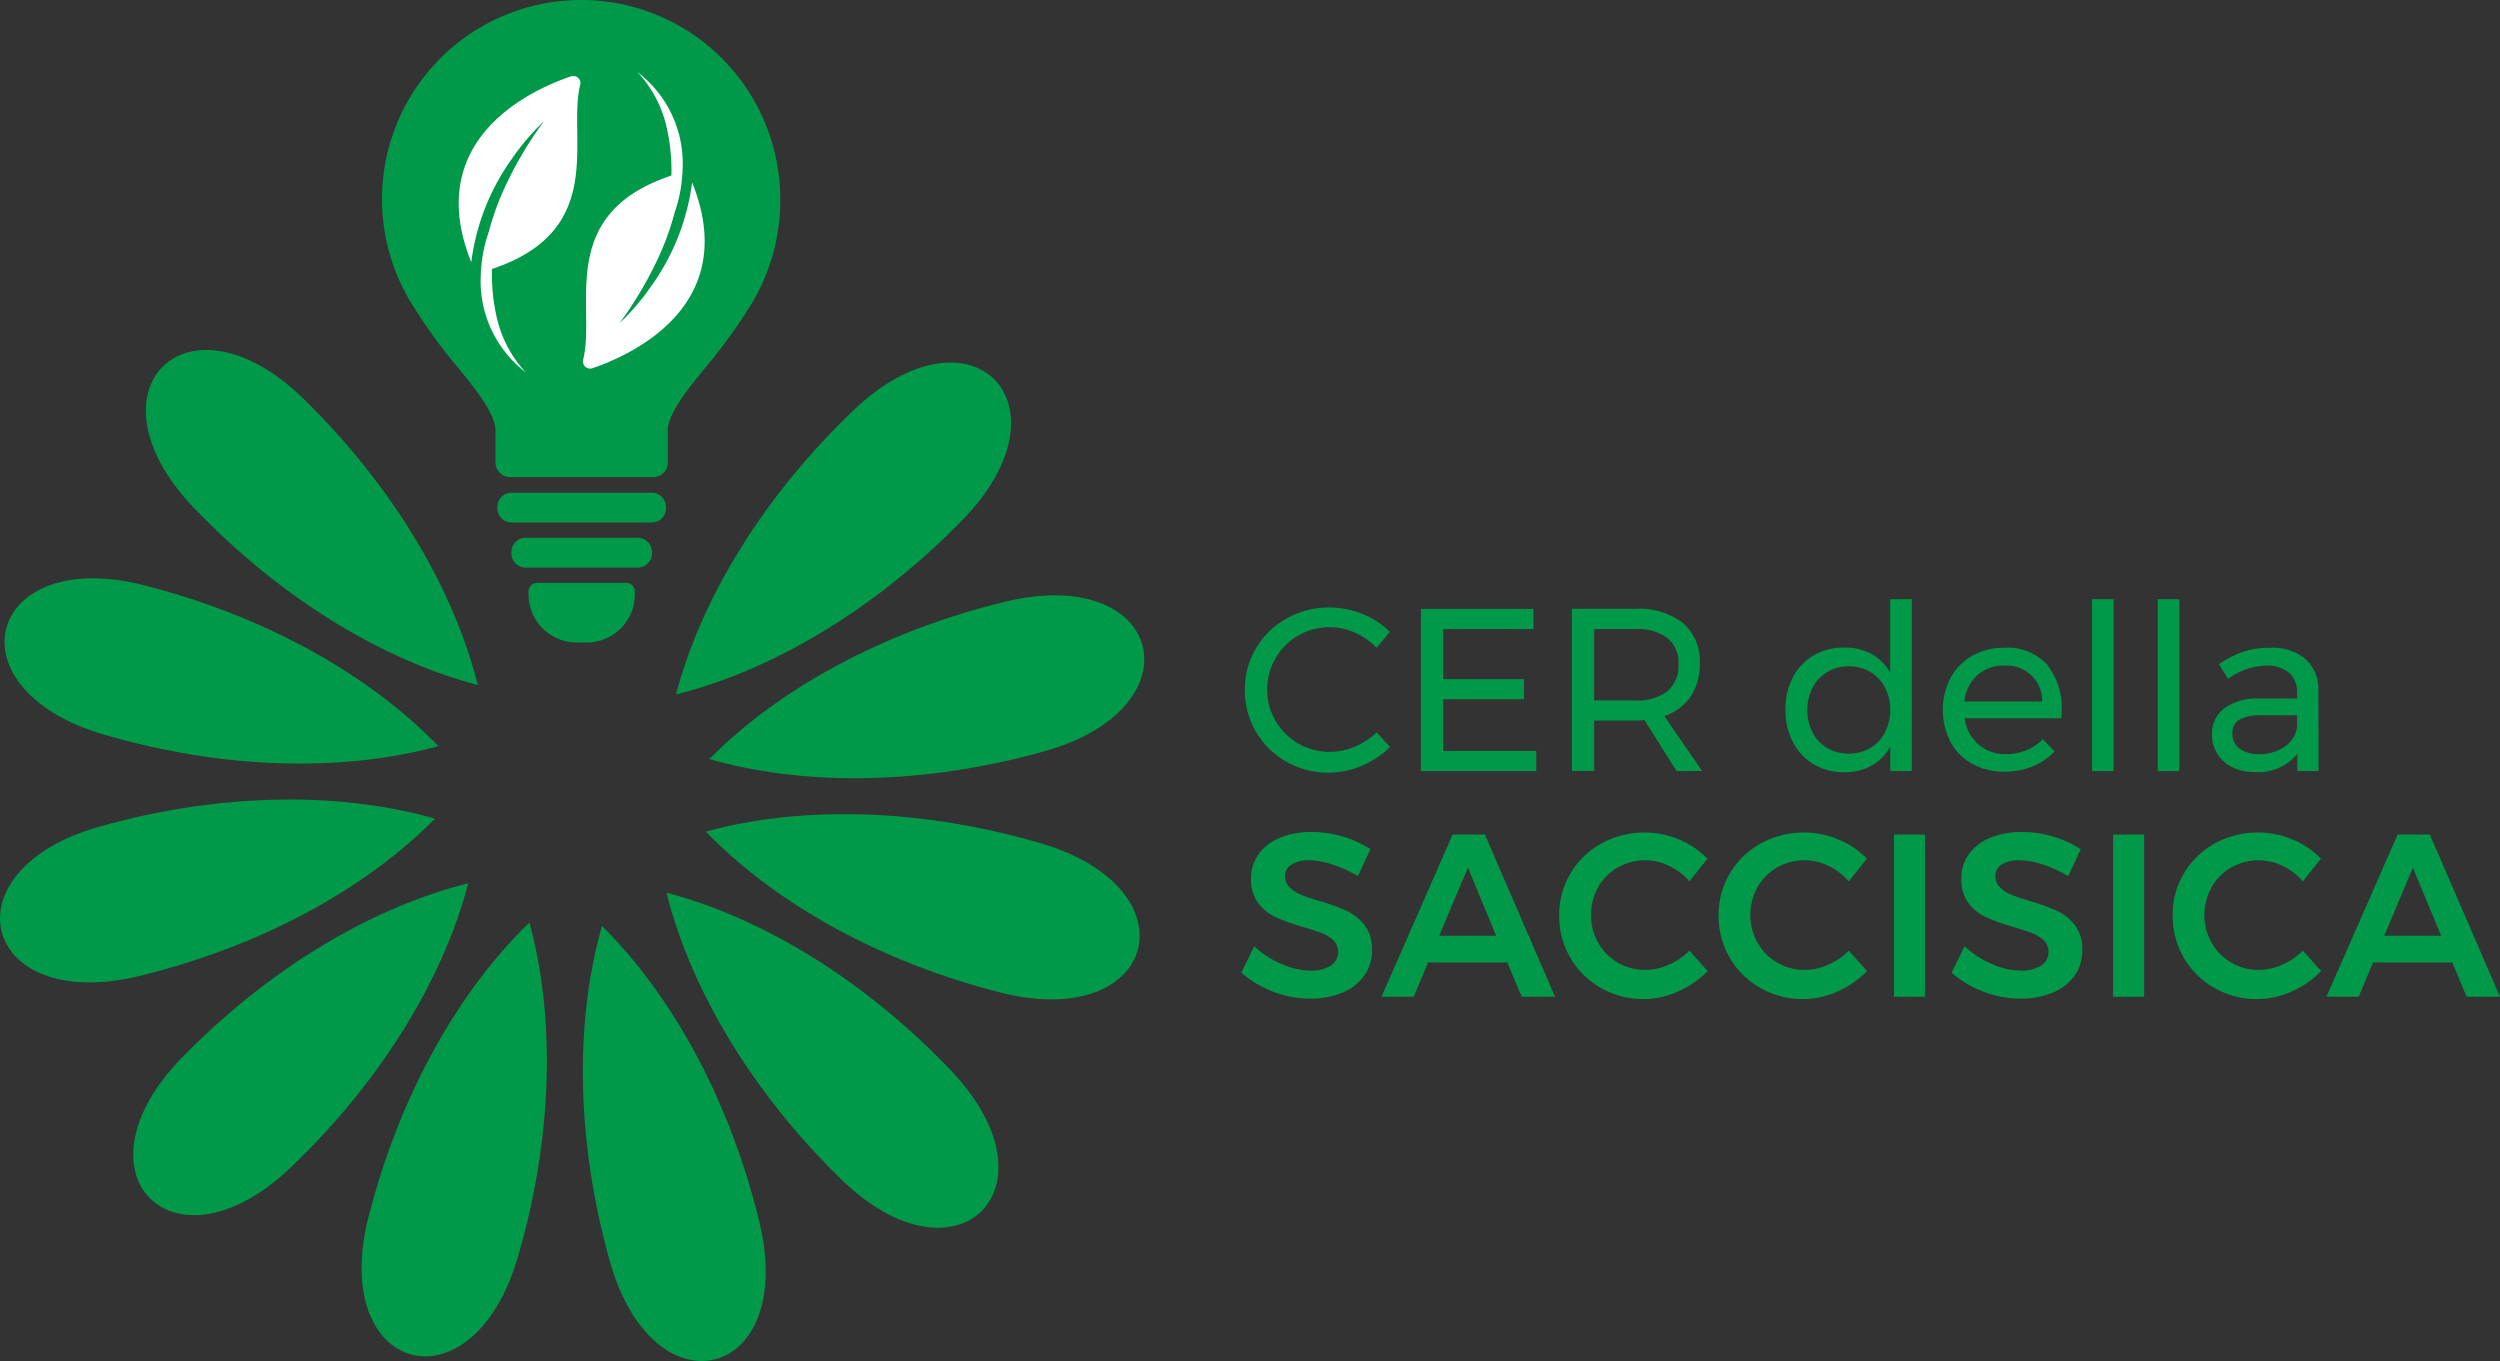 <svg id="Raggruppa_68" data-name="Raggruppa 68" xmlns="http://www.w3.org/2000/svg" xmlns:xlink="http://www.w3.org/1999/xlink" width="183.387" height="99.836" viewBox="0 0 183.387 99.836">
  <rect x="0" y="0" width="183.387" height="99.836" fill="#333333" stroke="none"/>
  <defs>
    <clipPath id="clip-path">
      <rect id="Rettangolo_542" data-name="Rettangolo 542" width="183.387" height="99.836" fill="none"/>
    </clipPath>
  </defs>
  <g id="Raggruppa_67" data-name="Raggruppa 67" clip-path="url(#clip-path)">
    <path id="Tracciato_505" data-name="Tracciato 505" d="M869.423,422.216a4.58,4.58,0,0,0-5.829,1.869,4.572,4.572,0,0,0,3.977,6.874,4.659,4.659,0,0,0,1.835-.382,5.309,5.309,0,0,0,1.6-1.045l.986,1.071a6.63,6.63,0,0,1-2.09,1.385,6.244,6.244,0,0,1-5.523-.306,6,6,0,0,1-3.042-5.277,5.853,5.853,0,0,1,.824-3.051,5.956,5.956,0,0,1,2.252-2.184,6.329,6.329,0,0,1,3.144-.8,6.4,6.4,0,0,1,2.4.468,5.952,5.952,0,0,1,2.014,1.317L871,423.329a4.915,4.915,0,0,0-1.581-1.113" transform="translate(-770.023 -375.808)" fill="#009949"/>
    <path id="Tracciato_506" data-name="Tracciato 506" d="M983.167,421.336h8.259v1.478H984.8v3.671h5.931v1.479H984.8v3.79h6.832v1.478h-8.463Z" transform="translate(-878.94 -376.669)" fill="#009949"/>
    <path id="Tracciato_507" data-name="Tracciato 507" d="M1095.37,433.232l-2.362-3.739q-.408.034-.663.034h-3.025v3.7h-1.631v-11.9h4.656a5.247,5.247,0,0,1,3.492,1.045,3.675,3.675,0,0,1,1.232,2.966,4.217,4.217,0,0,1-.671,2.43,3.759,3.759,0,0,1-1.929,1.428l2.77,4.028Zm-3.025-5.183a3.6,3.6,0,0,0,2.345-.671,2.415,2.415,0,0,0,.816-1.98,2.325,2.325,0,0,0-.816-1.929,3.673,3.673,0,0,0-2.345-.654h-3.025v5.234Z" transform="translate(-972.381 -376.67)" fill="#009949"/>
    <path id="Tracciato_508" data-name="Tracciato 508" d="M1244.751,414.6v12.61h-1.581v-1.784a3.572,3.572,0,0,1-1.368,1.385,4,4,0,0,1-2,.484,4.29,4.29,0,0,1-2.252-.586,4.026,4.026,0,0,1-1.521-1.632,5.094,5.094,0,0,1-.544-2.388,4.956,4.956,0,0,1,.544-2.354,4,4,0,0,1,1.521-1.606,4.307,4.307,0,0,1,2.235-.578,4.139,4.139,0,0,1,2.022.476,3.387,3.387,0,0,1,1.359,1.376v-5.4Zm-3.051,10.927a2.865,2.865,0,0,0,1.079-1.139,3.443,3.443,0,0,0,.391-1.648,3.481,3.481,0,0,0-.391-1.666,2.867,2.867,0,0,0-1.079-1.139,3.024,3.024,0,0,0-1.572-.408,2.978,2.978,0,0,0-1.572.416,2.926,2.926,0,0,0-1.079,1.147,3.673,3.673,0,0,0,0,3.3,2.863,2.863,0,0,0,1.079,1.139,3.233,3.233,0,0,0,3.144,0" transform="translate(-1104.513 -370.65)" fill="#009949"/>
    <path id="Tracciato_509" data-name="Tracciato 509" d="M1351.985,449.5a5.05,5.05,0,0,1,1.071,3.424q0,.34-.017.51h-7.1a3.062,3.062,0,0,0,1.011,1.92,2.992,2.992,0,0,0,2.031.714,3.8,3.8,0,0,0,1.487-.289,3.569,3.569,0,0,0,1.2-.816l.867.9a4.541,4.541,0,0,1-1.6,1.1,5.322,5.322,0,0,1-2.073.391,4.775,4.775,0,0,1-2.354-.569,4,4,0,0,1-1.6-1.606,5.169,5.169,0,0,1,0-4.716,4.146,4.146,0,0,1,1.589-1.614,4.586,4.586,0,0,1,2.328-.586,3.961,3.961,0,0,1,3.161,1.232m-.357,2.711a2.605,2.605,0,0,0-2.787-2.634,2.843,2.843,0,0,0-1.98.714,2.994,2.994,0,0,0-.943,1.92Z" transform="translate(-1201.823 -400.747)" fill="#009949"/>
    <rect id="Rettangolo_538" data-name="Rettangolo 538" width="1.58" height="12.61" transform="translate(153.459 43.952)" fill="#009949"/>
    <rect id="Rettangolo_539" data-name="Rettangolo 539" width="1.58" height="12.61" transform="translate(158.285 43.952)" fill="#009949"/>
    <path id="Tracciato_510" data-name="Tracciato 510" d="M1536.865,457.309v-1.258a3.687,3.687,0,0,1-3.144,1.326,3.585,3.585,0,0,1-1.64-.357,2.624,2.624,0,0,1-1.088-.986,2.659,2.659,0,0,1-.382-1.41,2.308,2.308,0,0,1,.892-1.912,4,4,0,0,1,2.49-.722h2.855v-.425a1.859,1.859,0,0,0-.586-1.47,2.5,2.5,0,0,0-1.708-.518,4.891,4.891,0,0,0-2.77.969l-.663-1.088a8.232,8.232,0,0,1,1.793-.909,6.117,6.117,0,0,1,1.963-.28,3.76,3.76,0,0,1,2.6.824,2.986,2.986,0,0,1,.935,2.3l.017,5.914Zm-.943-1.776a2.111,2.111,0,0,0,.926-1.419v-.9h-2.634a3.073,3.073,0,0,0-1.589.323,1.113,1.113,0,0,0-.518,1.02,1.323,1.323,0,0,0,.527,1.1,2.244,2.244,0,0,0,1.411.408,3.218,3.218,0,0,0,1.878-.535" transform="translate(-1368.349 -400.747)" fill="#009949"/>
    <path id="Tracciato_511" data-name="Tracciato 511" d="M865.6,578.1a5.671,5.671,0,0,0-1.691-.306,2.368,2.368,0,0,0-1.292.306.959.959,0,0,0-.476.85,1.119,1.119,0,0,0,.331.824,2.587,2.587,0,0,0,.833.544,13.139,13.139,0,0,0,1.368.467,14.949,14.949,0,0,1,1.98.714,3.533,3.533,0,0,1,1.317,1.054,2.9,2.9,0,0,1,.544,1.836,3.137,3.137,0,0,1-.586,1.895,3.672,3.672,0,0,1-1.615,1.232,6.121,6.121,0,0,1-2.354.425,7.4,7.4,0,0,1-2.719-.518,7.712,7.712,0,0,1-2.311-1.385l.952-1.937a6.961,6.961,0,0,0,2.022,1.309,5.376,5.376,0,0,0,2.09.476,2.655,2.655,0,0,0,1.5-.365,1.2,1.2,0,0,0,.212-1.836,2.47,2.47,0,0,0-.841-.535q-.51-.2-1.393-.459a16.457,16.457,0,0,1-1.971-.7,3.423,3.423,0,0,1-1.309-1.028,2.834,2.834,0,0,1-.544-1.81,3.033,3.033,0,0,1,.552-1.81,3.556,3.556,0,0,1,1.564-1.2,6,6,0,0,1,2.337-.425,7.9,7.9,0,0,1,2.286.34,7.727,7.727,0,0,1,2.014.918l-.918,1.988a8.611,8.611,0,0,0-1.878-.867" transform="translate(-767.874 -514.688)" fill="#009949"/>
    <path id="Tracciato_512" data-name="Tracciato 512" d="M966.2,589.38l-1.054-2.515h-5.812l-1.054,2.515h-2.362l5.217-11.9H963.5l5.149,11.9Zm-6.05-4.469h4.181l-2.073-5Z" transform="translate(-854.578 -516.264)" fill="#009949"/>
    <path id="Tracciato_513" data-name="Tracciato 513" d="M1086.937,578.488a4.04,4.04,0,0,0-3.764.119,3.829,3.829,0,0,0-1.444,1.453,4.179,4.179,0,0,0,0,4.062,3.888,3.888,0,0,0,1.444,1.462,3.942,3.942,0,0,0,2.022.535,4.248,4.248,0,0,0,1.708-.374,4.9,4.9,0,0,0,1.521-1.037l1.343,1.5a7.017,7.017,0,0,1-2.175,1.5,6.131,6.131,0,0,1-2.515.552,6.224,6.224,0,0,1-3.144-.816,5.979,5.979,0,0,1-2.243-2.218,6.054,6.054,0,0,1-.816-3.1,5.915,5.915,0,0,1,.833-3.093,5.981,5.981,0,0,1,2.269-2.192,6.585,6.585,0,0,1,5.685-.289,6.136,6.136,0,0,1,2.09,1.411l-1.326,1.665a4.485,4.485,0,0,0-1.487-1.139" transform="translate(-964.5 -514.974)" fill="#009949"/>
    <path id="Tracciato_514" data-name="Tracciato 514" d="M1197.23,578.488a4.04,4.04,0,0,0-3.764.119,3.828,3.828,0,0,0-1.445,1.453,4.179,4.179,0,0,0,0,4.062,3.888,3.888,0,0,0,1.445,1.462,3.942,3.942,0,0,0,2.022.535,4.247,4.247,0,0,0,1.708-.374,4.9,4.9,0,0,0,1.521-1.037l1.343,1.5a7.019,7.019,0,0,1-2.175,1.5,6.131,6.131,0,0,1-2.515.552,6.224,6.224,0,0,1-3.144-.816,5.979,5.979,0,0,1-2.243-2.218,6.054,6.054,0,0,1-.816-3.1,5.915,5.915,0,0,1,.833-3.093,5.981,5.981,0,0,1,2.269-2.192,6.585,6.585,0,0,1,5.685-.289,6.136,6.136,0,0,1,2.09,1.411l-1.326,1.665a4.485,4.485,0,0,0-1.487-1.139" transform="translate(-1063.101 -514.974)" fill="#009949"/>
    <rect id="Rettangolo_540" data-name="Rettangolo 540" width="2.277" height="11.896" transform="translate(138.93 61.22)" fill="#009949"/>
    <path id="Tracciato_515" data-name="Tracciato 515" d="M1357.106,578.1a5.671,5.671,0,0,0-1.691-.306,2.368,2.368,0,0,0-1.292.306.959.959,0,0,0-.476.85,1.119,1.119,0,0,0,.331.824,2.586,2.586,0,0,0,.833.544,13.132,13.132,0,0,0,1.368.467,14.946,14.946,0,0,1,1.98.714,3.533,3.533,0,0,1,1.317,1.054,2.9,2.9,0,0,1,.544,1.836,3.137,3.137,0,0,1-.586,1.895,3.672,3.672,0,0,1-1.615,1.232,6.121,6.121,0,0,1-2.354.425,7.4,7.4,0,0,1-2.719-.518,7.711,7.711,0,0,1-2.311-1.385l.952-1.937a6.957,6.957,0,0,0,2.022,1.309,5.375,5.375,0,0,0,2.09.476,2.654,2.654,0,0,0,1.5-.365,1.2,1.2,0,0,0,.212-1.836,2.47,2.47,0,0,0-.841-.535q-.51-.2-1.393-.459a16.453,16.453,0,0,1-1.971-.7,3.423,3.423,0,0,1-1.309-1.028,2.834,2.834,0,0,1-.544-1.81,3.034,3.034,0,0,1,.552-1.81,3.556,3.556,0,0,1,1.564-1.2,6,6,0,0,1,2.337-.425,7.9,7.9,0,0,1,2.286.34,7.727,7.727,0,0,1,2.014.918l-.918,1.988a8.615,8.615,0,0,0-1.878-.867" transform="translate(-1207.275 -514.688)" fill="#009949"/>
    <rect id="Rettangolo_541" data-name="Rettangolo 541" width="2.277" height="11.896" transform="translate(155.006 61.22)" fill="#009949"/>
    <path id="Tracciato_516" data-name="Tracciato 516" d="M1511.434,578.488a4.04,4.04,0,0,0-3.764.119,3.826,3.826,0,0,0-1.444,1.453,4.178,4.178,0,0,0,0,4.062,3.886,3.886,0,0,0,1.444,1.462,3.941,3.941,0,0,0,2.022.535,4.249,4.249,0,0,0,1.708-.374,4.9,4.9,0,0,0,1.521-1.037l1.343,1.5a7.018,7.018,0,0,1-2.175,1.5,6.131,6.131,0,0,1-2.515.552,6.224,6.224,0,0,1-3.144-.816,5.979,5.979,0,0,1-2.243-2.218,6.055,6.055,0,0,1-.816-3.1,5.914,5.914,0,0,1,.833-3.093,5.98,5.98,0,0,1,2.269-2.192,6.584,6.584,0,0,1,5.684-.289,6.134,6.134,0,0,1,2.09,1.411l-1.326,1.665a4.484,4.484,0,0,0-1.487-1.139" transform="translate(-1343.996 -514.974)" fill="#009949"/>
    <path id="Tracciato_517" data-name="Tracciato 517" d="M1620.094,589.38l-1.054-2.515h-5.812l-1.054,2.515h-2.362l5.217-11.9h2.362l5.149,11.9Zm-6.05-4.469h4.181l-2.073-5Z" transform="translate(-1439.154 -516.264)" fill="#009949"/>
    <path id="Tracciato_518" data-name="Tracciato 518" d="M480.09,255.092c-6.352,6.279-10.586,13.511-12.332,20.176,6.685-1.668,13.965-5.817,20.318-12.1q.34-.336.673-.676c8.337-8.532.654-16.306-7.975-8.068q-.344.328-.684.665" transform="translate(-418.17 -224.324)" fill="#009949"/>
    <path id="Tracciato_519" data-name="Tracciato 519" d="M261.926,661.987c2.362-8.614,2.412-16.994.592-23.638-4.955,4.787-9.186,12.02-11.548,20.634q-.127.461-.244.922c-2.955,11.557,7.587,14.448,10.94,3q.134-.456.26-.918" transform="translate(-223.684 -570.677)" fill="#009949"/>
    <path id="Tracciato_520" data-name="Tracciato 520" d="M416,661.515c-2.261-8.641-6.408-15.923-11.307-20.767-1.9,6.623-1.945,15,.316,23.643q.121.463.249.921c3.22,11.486,13.794,8.719,10.974-2.872q-.112-.462-.233-.925" transform="translate(-360.534 -572.822)" fill="#009949"/>
    <path id="Tracciato_521" data-name="Tracciato 521" d="M481.381,630.052c-6.279-6.352-13.511-10.586-20.176-12.332,1.668,6.685,5.817,13.965,12.1,20.318q.336.34.676.673c8.532,8.337,16.306.654,8.068-7.975q-.328-.344-.665-.684" transform="translate(-412.312 -552.235)" fill="#009949"/>
    <path id="Tracciato_522" data-name="Tracciato 522" d="M105.131,254.417c6.279,6.352,13.511,10.586,20.176,12.332-1.668-6.685-5.817-13.965-12.1-20.318q-.336-.34-.676-.673c-8.532-8.337-16.305-.654-8.068,7.975q.328.344.665.684" transform="translate(-90.26 -216.499)" fill="#009949"/>
    <path id="Tracciato_523" data-name="Tracciato 523" d="M512.025,565.22c-8.614-2.362-16.994-2.412-23.638-.592,4.787,4.955,12.02,9.186,20.634,11.548q.461.127.922.244c11.557,2.955,14.448-7.587,3-10.94q-.456-.133-.918-.26" transform="translate(-436.612 -503.626)" fill="#009949"/>
    <path id="Tracciato_524" data-name="Tracciato 524" d="M11.4,411.888c8.614,2.362,16.994,2.412,23.638.592-4.787-4.955-12.02-9.186-20.634-11.548q-.461-.127-.922-.244c-11.557-2.955-14.448,7.587-3,10.94q.456.134.918.26" transform="translate(-2.879 -357.748)" fill="#009949"/>
    <path id="Tracciato_525" data-name="Tracciato 525" d="M511.553,412.617c-8.641,2.261-15.923,6.408-20.767,11.307,6.623,1.9,15,1.945,23.643-.316q.463-.121.921-.249c11.486-3.22,8.719-13.794-2.872-10.974q-.462.112-.925.233" transform="translate(-438.757 -368.243)" fill="#009949"/>
    <path id="Tracciato_526" data-name="Tracciato 526" d="M11.143,565.959c8.641-2.261,15.923-6.408,20.767-11.307-6.623-1.9-15-1.945-23.643.316q-.463.121-.921.249c-11.486,3.22-8.719,13.794,2.872,10.974q.462-.112.925-.233" transform="translate(0 -494.598)" fill="#009949"/>
    <path id="Tracciato_527" data-name="Tracciato 527" d="M104.455,631.342c6.352-6.279,10.586-13.511,12.332-20.175-6.685,1.668-13.965,5.817-20.318,12.1q-.34.336-.673.676c-8.337,8.531-.654,16.305,7.975,8.068q.344-.328.684-.665" transform="translate(-82.435 -546.377)" fill="#009949"/>
    <path id="Tracciato_528" data-name="Tracciato 528" d="M370,407.685h-.745a3.526,3.526,0,0,1-3.526-3.526v-.207a.642.642,0,0,1,.642-.642h6.512a.642.642,0,0,1,.642.642v.207A3.526,3.526,0,0,1,370,407.685" transform="translate(-326.957 -360.555)" fill="#009949"/>
    <path id="Tracciato_529" data-name="Tracciato 529" d="M363.139,374.292h-8.226a1.042,1.042,0,0,1-1.042-1.042v-.1a1.042,1.042,0,0,1,1.042-1.042h8.226a1.042,1.042,0,0,1,1.042,1.042v.1a1.042,1.042,0,0,1-1.042,1.042" transform="translate(-316.357 -332.658)" fill="#009949"/>
    <path id="Tracciato_530" data-name="Tracciato 530" d="M355.5,343.087H345.224a1.042,1.042,0,0,1-1.042-1.042v-.1a1.042,1.042,0,0,1,1.042-1.042H355.5a1.042,1.042,0,0,1,1.042,1.042v.1a1.042,1.042,0,0,1-1.042,1.042" transform="translate(-307.695 -304.761)" fill="#009949"/>
    <path id="Tracciato_531" data-name="Tracciato 531" d="M274.414,35a1.072,1.072,0,0,1-1.07-1.072l0-2.356c0-1.249-1.6-3.191-2.76-4.609l-.021-.025c-.264-.322-.513-.625-.74-.914a38.154,38.154,0,0,1-2.53-3.593,14.605,14.605,0,1,1,26.936-7.752,14.657,14.657,0,0,1-2.194,7.752,38.959,38.959,0,0,1-2.53,3.592c-.226.289-.475.591-.739.912l-.021.026c-1.166,1.419-2.763,3.362-2.763,4.612l0,2.356A1.072,1.072,0,0,1,284.916,35Z" transform="translate(-236.996)" fill="#009949"/>
    <path id="Tracciato_532" data-name="Tracciato 532" d="M326.316,53.209a.529.529,0,0,0-.686-.628,17.715,17.715,0,0,0-2.371,1.009c-3.416,1.763-7.787,5.522-4.937,12.628a16.622,16.622,0,0,1,3-7.614,16.989,16.989,0,0,1,2.327-2.723,28.071,28.071,0,0,0-3.038,5.222,20.145,20.145,0,0,0-1.019,2.934,10.131,10.131,0,0,0-.548,2.727l-.031.2.02-.006a8.422,8.422,0,0,0,3.286,7.337l.01.008a8.726,8.726,0,0,1-2.108-3.916,14.306,14.306,0,0,1-.387-3.289q0-.192.013-.388c8.519-2.835,5.509-9.645,6.465-13.5" transform="translate(-283.753 -46.981)" fill="#fff"/>
    <path id="Tracciato_533" data-name="Tracciato 533" d="M403.37,70.973a.529.529,0,0,0,.686.628,17.713,17.713,0,0,0,2.371-1.009c3.416-1.763,7.787-5.522,4.937-12.628a16.622,16.622,0,0,1-3,7.614,16.991,16.991,0,0,1-2.327,2.723,28.073,28.073,0,0,0,3.038-5.222,20.148,20.148,0,0,0,1.019-2.934,10.13,10.13,0,0,0,.548-2.727l.031-.2-.02.006a8.422,8.422,0,0,0-3.286-7.337l-.01-.008a8.726,8.726,0,0,1,2.107,3.916,14.3,14.3,0,0,1,.387,3.289q0,.192-.013.388c-8.519,2.835-5.509,9.645-6.465,13.5" transform="translate(-360.594 -44.591)" fill="#fff"/>
  </g>
</svg>
